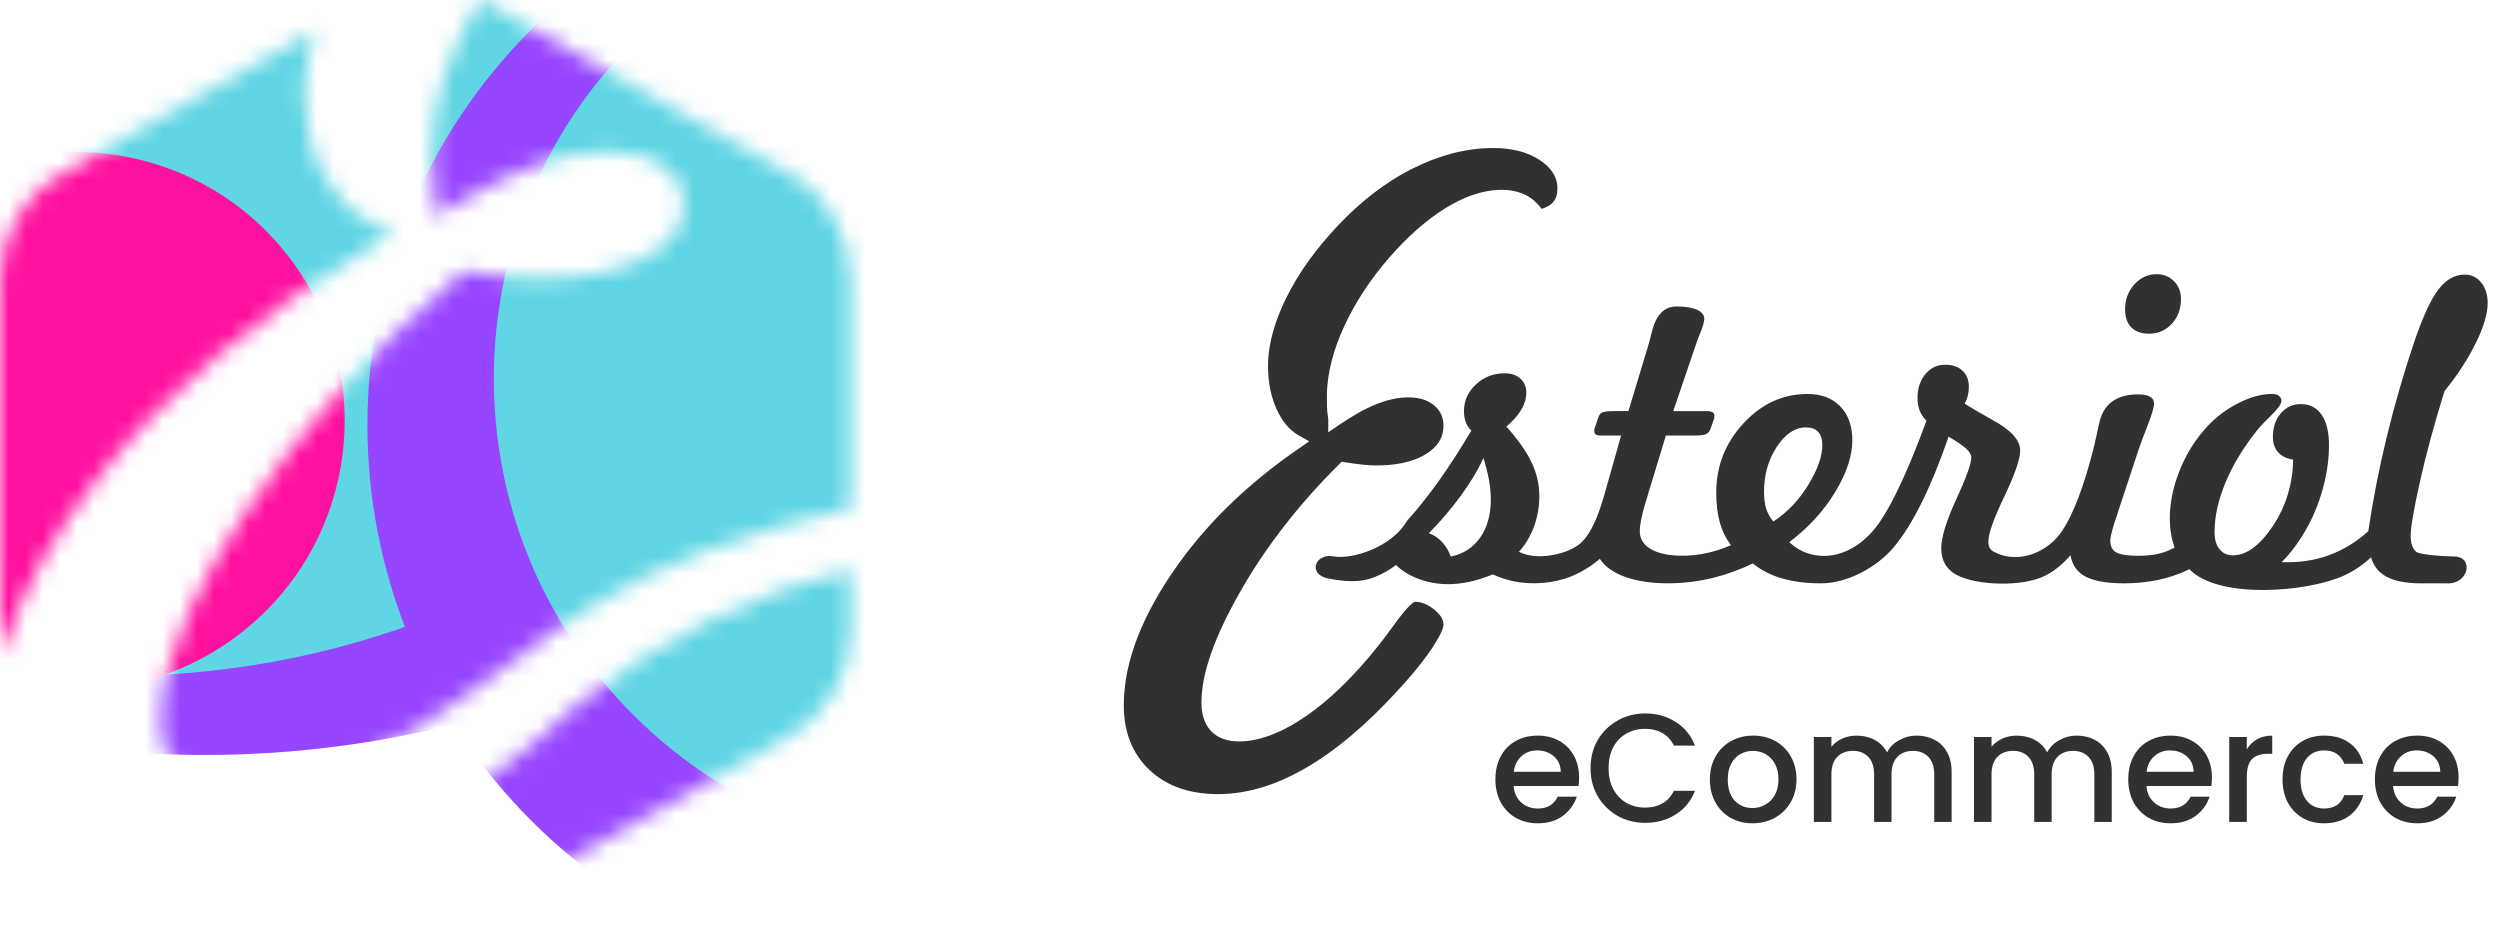 <svg width="146" height="54" viewBox="0 0 146 54" fill="none" xmlns="http://www.w3.org/2000/svg">
<path d="M125.509 19.488C125.061 19.488 124.716 19.365 124.47 19.122C124.229 18.877 124.105 18.531 124.105 18.078C124.105 17.5 124.284 17.008 124.645 16.612C125.005 16.212 125.439 16.013 125.941 16.013C126.349 16.013 126.689 16.149 126.961 16.421C127.234 16.691 127.369 17.04 127.369 17.464C127.369 18.039 127.191 18.518 126.834 18.909C126.477 19.294 126.038 19.488 125.509 19.488Z" fill="#313131"/>
<path d="M103.566 30.454C104.37 29.93 105.048 29.22 105.599 28.324C106.15 27.429 106.424 26.651 106.424 25.984C106.424 25.651 106.342 25.398 106.18 25.222C106.017 25.048 105.783 24.961 105.474 24.961C104.827 24.961 104.26 25.339 103.765 26.095C103.268 26.848 103.019 27.726 103.019 28.724C103.019 29.105 103.062 29.431 103.145 29.707C103.232 29.981 103.371 30.232 103.566 30.454ZM83.451 31.139C83.747 31.25 83.998 31.416 84.212 31.647C84.425 31.873 84.596 32.159 84.731 32.5C85.458 32.353 86.028 31.983 86.441 31.397C86.857 30.805 87.064 30.064 87.064 29.163C87.064 28.815 87.027 28.447 86.961 28.053C86.889 27.665 86.782 27.228 86.635 26.749C86.334 27.415 85.906 28.129 85.359 28.887C84.807 29.645 84.173 30.399 83.451 31.139ZM77.556 33.785C76.308 33.513 76.842 32.256 77.918 32.5C79.038 32.673 81.316 31.927 82.189 30.39C83.387 29.077 84.632 27.328 85.925 25.147C85.769 24.992 85.658 24.822 85.597 24.639C85.528 24.458 85.496 24.246 85.496 24.008C85.496 23.402 85.73 22.882 86.194 22.45C86.659 22.018 87.218 21.8 87.868 21.8C88.253 21.8 88.562 21.902 88.792 22.109C89.017 22.311 89.135 22.588 89.135 22.937C89.135 23.262 89.038 23.592 88.844 23.925C88.65 24.258 88.355 24.587 87.972 24.913C88.653 25.671 89.145 26.371 89.446 27.011C89.748 27.65 89.898 28.305 89.898 28.978C89.898 29.593 89.791 30.189 89.581 30.764C89.366 31.342 89.073 31.826 88.705 32.223C88.879 32.313 89.086 32.385 89.319 32.428C90.246 32.621 91.76 32.298 92.412 31.624C92.895 31.124 93.323 30.212 93.696 28.887L94.672 25.437H93.541C93.371 25.437 93.256 25.416 93.192 25.373C93.133 25.329 93.101 25.253 93.101 25.146C93.101 25.13 93.101 25.111 93.104 25.087C93.109 25.063 93.126 25.019 93.149 24.949L93.335 24.393C93.379 24.246 93.458 24.143 93.573 24.088C93.684 24.036 93.905 24.008 94.24 24.008H95.1L96.237 20.246C96.301 20.044 96.376 19.765 96.46 19.408C96.703 18.401 97.181 17.898 97.904 17.898C98.416 17.898 98.811 17.959 99.102 18.088C99.387 18.218 99.53 18.396 99.53 18.631C99.53 18.785 99.443 19.082 99.264 19.523C99.168 19.758 99.102 19.944 99.054 20.084L97.718 24.009H99.669C99.815 24.009 99.928 24.029 100.007 24.073C100.081 24.117 100.121 24.184 100.121 24.275C100.121 24.315 100.121 24.351 100.116 24.383C100.112 24.41 100.105 24.442 100.097 24.473L99.898 25.032C99.855 25.178 99.768 25.282 99.645 25.346C99.522 25.405 99.304 25.437 98.995 25.437H97.286L96.147 29.188C96.017 29.608 95.918 29.97 95.857 30.274C95.794 30.58 95.763 30.83 95.763 31.024C95.763 31.464 95.974 31.81 96.394 32.06C97.273 32.58 98.805 32.514 99.767 32.278C100.219 32.171 100.661 32.024 101.088 31.837C100.793 31.448 100.576 31.008 100.438 30.514C100.299 30.018 100.228 29.438 100.228 28.772C100.228 27.221 100.754 25.873 101.815 24.726C102.874 23.581 104.119 23.009 105.562 23.009C106.366 23.009 107.005 23.251 107.474 23.736C107.942 24.22 108.176 24.881 108.176 25.714C108.176 26.629 107.842 27.638 107.172 28.74C106.501 29.846 105.609 30.819 104.491 31.663C104.816 31.964 105.172 32.179 105.553 32.309C107.219 32.858 108.791 31.901 109.741 30.539C110.539 29.397 111.457 27.411 112.506 24.574C112.328 24.395 112.197 24.198 112.11 23.984C112.027 23.767 111.982 23.52 111.982 23.238C111.982 22.683 112.136 22.218 112.442 21.85C112.748 21.48 113.133 21.3 113.598 21.3C114.025 21.3 114.362 21.414 114.608 21.648C114.858 21.879 114.98 22.191 114.98 22.577C114.98 22.764 114.962 22.937 114.922 23.096C114.887 23.256 114.823 23.413 114.738 23.576C115.131 23.826 115.642 24.124 116.271 24.473C117.408 25.082 117.979 25.689 117.979 26.296C117.979 26.808 117.669 27.707 117.051 29.001C116.428 30.294 116.119 31.175 116.119 31.638C116.119 31.92 116.226 32.115 116.44 32.224C117.89 32.99 119.613 32.245 120.445 30.983C121.092 30.003 121.703 28.39 122.274 26.146C122.362 25.788 122.46 25.337 122.577 24.785C122.81 23.615 123.571 23.031 124.869 23.031C125.169 23.031 125.399 23.075 125.558 23.167C125.717 23.254 125.796 23.385 125.796 23.555C125.796 23.785 125.663 24.24 125.395 24.911C125.13 25.585 124.938 26.109 124.821 26.481L123.707 29.849L123.664 29.988C123.382 30.801 123.243 31.329 123.243 31.571C123.243 31.896 123.349 32.122 123.568 32.249C124.07 32.541 125.478 32.491 126.081 32.335C126.418 32.252 126.724 32.133 126.993 31.978C126.904 31.72 126.832 31.451 126.788 31.169C126.741 30.887 126.717 30.586 126.717 30.269C126.717 29.409 126.891 28.516 127.244 27.596C127.598 26.675 128.08 25.855 128.692 25.145C129.228 24.511 129.866 23.994 130.611 23.598C131.352 23.204 132.046 23.007 132.688 23.007C132.858 23.007 132.993 23.042 133.089 23.119C133.187 23.19 133.235 23.288 133.235 23.412C133.235 23.582 133.049 23.851 132.673 24.221C132.296 24.59 132.006 24.894 131.803 25.145C131.007 26.145 130.396 27.154 129.967 28.182C129.543 29.209 129.33 30.173 129.33 31.07C129.33 31.498 129.423 31.831 129.615 32.068C129.804 32.31 130.068 32.43 130.4 32.43C131.197 32.43 131.973 31.858 132.736 30.716C133.498 29.574 133.89 28.281 133.922 26.843C133.533 26.779 133.241 26.636 133.038 26.409C132.835 26.183 132.736 25.882 132.736 25.506C132.736 24.955 132.892 24.498 133.2 24.137C133.509 23.776 133.901 23.598 134.374 23.598C134.894 23.598 135.293 23.808 135.583 24.224C135.869 24.645 136.013 25.228 136.013 25.982C136.013 26.918 135.863 27.874 135.565 28.845C135.267 29.817 134.847 30.709 134.303 31.526C133.967 32.035 133.615 32.469 133.248 32.829C135.212 32.904 136.863 32.316 138.309 31.022C138.565 29.266 138.919 27.45 139.371 25.581C139.823 23.71 140.358 21.86 140.969 20.034C141.481 18.523 141.96 17.479 142.405 16.901C142.848 16.325 143.363 16.036 143.944 16.036C144.334 16.036 144.649 16.19 144.904 16.5C145.153 16.808 145.28 17.21 145.28 17.697C145.28 18.301 145.056 19.071 144.603 20.002C144.147 20.937 143.535 21.881 142.758 22.845C142.165 24.756 141.683 26.513 141.327 28.119C140.966 29.721 140.784 30.786 140.784 31.312C140.784 31.733 140.89 32.034 141.1 32.22C141.308 32.406 142.803 32.498 143.29 32.498C144.495 32.484 144.216 34.16 142.84 34.068H141.427C140.558 34.068 139.884 33.946 139.405 33.696C138.925 33.45 138.611 33.064 138.473 32.545C137.96 33.018 137.416 33.381 136.833 33.636C134.763 34.565 129.589 35.027 127.857 33.242C126.679 33.828 125.361 34.067 124.056 34.067C123.058 34.067 122.307 33.937 121.807 33.679C121.309 33.418 121.011 33.001 120.92 32.426C120.459 32.955 119.968 33.354 119.437 33.621C118.126 34.285 115.462 34.2 114.285 33.586C113.675 33.263 113.369 32.745 113.369 32.022C113.369 31.379 113.662 30.424 114.246 29.159C114.828 27.893 115.123 27.08 115.123 26.723C115.123 26.553 115.022 26.378 114.821 26.196C114.618 26.013 114.277 25.784 113.798 25.502C112.763 28.499 111.692 30.657 110.585 31.97C109.616 33.123 107.883 34.067 106.366 34.067C105.498 34.067 104.737 33.972 104.077 33.782C103.419 33.591 102.849 33.298 102.368 32.906C101.619 33.263 100.866 33.537 100.107 33.731C98.565 34.128 96.472 34.235 94.941 33.703C94.243 33.457 93.738 33.104 93.429 32.635C92.934 33.063 92.386 33.401 91.787 33.648C90.755 34.079 89.465 34.171 88.366 33.942C87.973 33.855 87.576 33.724 87.18 33.546C86.708 33.739 86.251 33.882 85.816 33.978C85.38 34.068 84.97 34.116 84.59 34.116C83.988 34.116 83.413 34.017 82.873 33.818C82.33 33.621 81.882 33.346 81.525 32.998C81.151 33.283 80.743 33.518 80.291 33.696C79.843 33.875 79.128 34.095 77.556 33.785Z" fill="#313131"/>
<path d="M77.57 24.451C77.565 24.427 77.561 24.402 77.555 24.377C77.485 23.938 77.491 23.575 77.491 23.139C77.491 21.762 77.899 20.392 78.46 19.147C79.136 17.65 80.055 16.279 81.135 15.042C82.097 13.942 83.207 12.892 84.459 12.128C85.431 11.537 86.539 11.087 87.692 11.087C88.189 11.087 88.69 11.174 89.133 11.406C89.495 11.595 89.791 11.876 90.034 12.197C90.281 12.119 90.529 12.001 90.692 11.82C90.894 11.596 90.954 11.294 90.954 11.001C90.954 10.282 90.537 9.769 89.961 9.376C89.155 8.825 88.175 8.645 87.212 8.645C85.572 8.645 84.004 9.094 82.542 9.821C80.849 10.661 79.378 11.848 78.09 13.222C76.913 14.476 75.862 15.872 75.104 17.422C74.51 18.637 74.052 20 74.052 21.367C74.052 22.24 74.196 23.107 74.558 23.905C74.842 24.529 75.248 25.092 75.853 25.433L76.46 25.775L75.886 26.169C72.96 28.174 70.365 30.606 68.385 33.563C66.892 35.791 65.629 38.442 65.629 41.178C65.629 42.634 66.049 43.941 67.123 44.959C68.226 46.005 69.642 46.376 71.136 46.376C72.911 46.376 74.584 45.797 76.115 44.931C78.108 43.803 79.902 42.184 81.454 40.515C82.208 39.706 82.964 38.838 83.585 37.922C83.777 37.638 84.299 36.837 84.299 36.486C84.299 36.116 84.042 35.826 83.77 35.608C83.443 35.345 83.072 35.146 82.642 35.146C82.36 35.2 81.647 36.165 81.486 36.39C80.845 37.286 80.162 38.161 79.422 38.98C78.349 40.171 77.124 41.313 75.757 42.158C74.749 42.779 73.567 43.298 72.364 43.298C71.756 43.298 71.15 43.147 70.721 42.69C70.296 42.234 70.164 41.628 70.164 41.021C70.164 38.896 71.387 36.386 72.415 34.578C73.976 31.829 75.958 29.347 78.197 27.12L78.352 26.965L78.569 26.999C78.929 27.054 79.296 27.11 79.66 27.145C79.895 27.169 80.131 27.183 80.367 27.183C81.357 27.183 82.467 27.037 83.317 26.491C83.919 26.106 84.299 25.597 84.299 24.866C84.299 24.386 84.133 24 83.766 23.684C83.345 23.321 82.794 23.207 82.25 23.207C81.63 23.207 81.021 23.353 80.444 23.576C79.675 23.876 78.928 24.324 78.246 24.786L77.569 25.244L77.57 24.451Z" fill="#313131"/>
<path d="M92.219 45.399C92.219 45.585 92.207 45.753 92.183 45.903H88.394C88.424 46.299 88.571 46.617 88.835 46.857C89.099 47.097 89.423 47.217 89.807 47.217C90.359 47.217 90.749 46.986 90.977 46.524H92.084C91.934 46.98 91.661 47.355 91.265 47.649C90.875 47.937 90.389 48.081 89.807 48.081C89.333 48.081 88.907 47.976 88.529 47.766C88.157 47.55 87.863 47.25 87.647 46.866C87.437 46.476 87.332 46.026 87.332 45.516C87.332 45.006 87.434 44.559 87.638 44.175C87.848 43.785 88.139 43.485 88.511 43.275C88.889 43.065 89.321 42.96 89.807 42.96C90.275 42.96 90.692 43.062 91.058 43.266C91.424 43.47 91.709 43.758 91.913 44.13C92.117 44.496 92.219 44.919 92.219 45.399ZM91.148 45.075C91.142 44.697 91.007 44.394 90.743 44.166C90.479 43.938 90.152 43.824 89.762 43.824C89.408 43.824 89.105 43.938 88.853 44.166C88.601 44.388 88.451 44.691 88.403 45.075H91.148Z" fill="#313131"/>
<path d="M92.887 44.859C92.887 44.247 93.028 43.698 93.31 43.212C93.598 42.726 93.985 42.348 94.471 42.078C94.963 41.802 95.5 41.664 96.082 41.664C96.748 41.664 97.339 41.829 97.855 42.159C98.377 42.483 98.755 42.945 98.989 43.545H97.756C97.594 43.215 97.369 42.969 97.081 42.807C96.793 42.645 96.46 42.564 96.082 42.564C95.668 42.564 95.299 42.657 94.975 42.843C94.651 43.029 94.396 43.296 94.21 43.644C94.03 43.992 93.94 44.397 93.94 44.859C93.94 45.321 94.03 45.726 94.21 46.074C94.396 46.422 94.651 46.692 94.975 46.884C95.299 47.07 95.668 47.163 96.082 47.163C96.46 47.163 96.793 47.082 97.081 46.92C97.369 46.758 97.594 46.512 97.756 46.182H98.989C98.755 46.782 98.377 47.244 97.855 47.568C97.339 47.892 96.748 48.054 96.082 48.054C95.494 48.054 94.957 47.919 94.471 47.649C93.985 47.373 93.598 46.992 93.31 46.506C93.028 46.02 92.887 45.471 92.887 44.859Z" fill="#313131"/>
<path d="M102.341 48.081C101.873 48.081 101.45 47.976 101.072 47.766C100.694 47.55 100.397 47.25 100.181 46.866C99.965 46.476 99.857 46.026 99.857 45.516C99.857 45.012 99.968 44.565 100.19 44.175C100.412 43.785 100.715 43.485 101.099 43.275C101.483 43.065 101.912 42.96 102.386 42.96C102.86 42.96 103.289 43.065 103.673 43.275C104.057 43.485 104.36 43.785 104.582 44.175C104.804 44.565 104.915 45.012 104.915 45.516C104.915 46.02 104.801 46.467 104.573 46.857C104.345 47.247 104.033 47.55 103.637 47.766C103.247 47.976 102.815 48.081 102.341 48.081ZM102.341 47.19C102.605 47.19 102.851 47.127 103.079 47.001C103.313 46.875 103.502 46.686 103.646 46.434C103.79 46.182 103.862 45.876 103.862 45.516C103.862 45.156 103.793 44.853 103.655 44.607C103.517 44.355 103.334 44.166 103.106 44.04C102.878 43.914 102.632 43.851 102.368 43.851C102.104 43.851 101.858 43.914 101.63 44.04C101.408 44.166 101.231 44.355 101.099 44.607C100.967 44.853 100.901 45.156 100.901 45.516C100.901 46.05 101.036 46.464 101.306 46.758C101.582 47.046 101.927 47.19 102.341 47.19Z" fill="#313131"/>
<path d="M111.932 42.96C112.322 42.96 112.67 43.041 112.976 43.203C113.288 43.365 113.531 43.605 113.705 43.923C113.885 44.241 113.975 44.625 113.975 45.075V48H112.958V45.228C112.958 44.784 112.847 44.445 112.625 44.211C112.403 43.971 112.1 43.851 111.716 43.851C111.332 43.851 111.026 43.971 110.798 44.211C110.576 44.445 110.465 44.784 110.465 45.228V48H109.448V45.228C109.448 44.784 109.337 44.445 109.115 44.211C108.893 43.971 108.59 43.851 108.206 43.851C107.822 43.851 107.516 43.971 107.288 44.211C107.066 44.445 106.955 44.784 106.955 45.228V48H105.929V43.041H106.955V43.608C107.123 43.404 107.336 43.245 107.594 43.131C107.852 43.017 108.128 42.96 108.422 42.96C108.818 42.96 109.172 43.044 109.484 43.212C109.796 43.38 110.036 43.623 110.204 43.941C110.354 43.641 110.588 43.404 110.906 43.23C111.224 43.05 111.566 42.96 111.932 42.96Z" fill="#313131"/>
<path d="M121.283 42.96C121.673 42.96 122.021 43.041 122.327 43.203C122.639 43.365 122.882 43.605 123.056 43.923C123.236 44.241 123.326 44.625 123.326 45.075V48H122.309V45.228C122.309 44.784 122.198 44.445 121.976 44.211C121.754 43.971 121.451 43.851 121.067 43.851C120.683 43.851 120.377 43.971 120.149 44.211C119.927 44.445 119.816 44.784 119.816 45.228V48H118.799V45.228C118.799 44.784 118.688 44.445 118.466 44.211C118.244 43.971 117.941 43.851 117.557 43.851C117.173 43.851 116.867 43.971 116.639 44.211C116.417 44.445 116.306 44.784 116.306 45.228V48H115.28V43.041H116.306V43.608C116.474 43.404 116.687 43.245 116.945 43.131C117.203 43.017 117.479 42.96 117.773 42.96C118.169 42.96 118.523 43.044 118.835 43.212C119.147 43.38 119.387 43.623 119.555 43.941C119.705 43.641 119.939 43.404 120.257 43.23C120.575 43.05 120.917 42.96 121.283 42.96Z" fill="#313131"/>
<path d="M129.177 45.399C129.177 45.585 129.165 45.753 129.141 45.903H125.352C125.382 46.299 125.529 46.617 125.793 46.857C126.057 47.097 126.381 47.217 126.765 47.217C127.317 47.217 127.707 46.986 127.935 46.524H129.042C128.892 46.98 128.619 47.355 128.223 47.649C127.833 47.937 127.347 48.081 126.765 48.081C126.291 48.081 125.865 47.976 125.487 47.766C125.115 47.55 124.821 47.25 124.605 46.866C124.395 46.476 124.29 46.026 124.29 45.516C124.29 45.006 124.392 44.559 124.596 44.175C124.806 43.785 125.097 43.485 125.469 43.275C125.847 43.065 126.279 42.96 126.765 42.96C127.233 42.96 127.65 43.062 128.016 43.266C128.382 43.47 128.667 43.758 128.871 44.13C129.075 44.496 129.177 44.919 129.177 45.399ZM128.106 45.075C128.1 44.697 127.965 44.394 127.701 44.166C127.437 43.938 127.11 43.824 126.72 43.824C126.366 43.824 126.063 43.938 125.811 44.166C125.559 44.388 125.409 44.691 125.361 45.075H128.106Z" fill="#313131"/>
<path d="M131.213 43.761C131.363 43.509 131.561 43.314 131.807 43.176C132.059 43.032 132.356 42.96 132.698 42.96V44.022H132.437C132.035 44.022 131.729 44.124 131.519 44.328C131.315 44.532 131.213 44.886 131.213 45.39V48H130.187V43.041H131.213V43.761Z" fill="#313131"/>
<path d="M133.299 45.516C133.299 45.006 133.401 44.559 133.605 44.175C133.815 43.785 134.103 43.485 134.469 43.275C134.835 43.065 135.255 42.96 135.729 42.96C136.329 42.96 136.824 43.104 137.214 43.392C137.61 43.674 137.877 44.079 138.015 44.607H136.908C136.818 44.361 136.674 44.169 136.476 44.031C136.278 43.893 136.029 43.824 135.729 43.824C135.309 43.824 134.973 43.974 134.721 44.274C134.475 44.568 134.352 44.982 134.352 45.516C134.352 46.05 134.475 46.467 134.721 46.767C134.973 47.067 135.309 47.217 135.729 47.217C136.323 47.217 136.716 46.956 136.908 46.434H138.015C137.871 46.938 137.601 47.34 137.205 47.64C136.809 47.934 136.317 48.081 135.729 48.081C135.255 48.081 134.835 47.976 134.469 47.766C134.103 47.55 133.815 47.25 133.605 46.866C133.401 46.476 133.299 46.026 133.299 45.516Z" fill="#313131"/>
<path d="M143.582 45.399C143.582 45.585 143.57 45.753 143.546 45.903H139.757C139.787 46.299 139.934 46.617 140.198 46.857C140.462 47.097 140.786 47.217 141.17 47.217C141.722 47.217 142.112 46.986 142.34 46.524H143.447C143.297 46.98 143.024 47.355 142.628 47.649C142.238 47.937 141.752 48.081 141.17 48.081C140.696 48.081 140.27 47.976 139.892 47.766C139.52 47.55 139.226 47.25 139.01 46.866C138.8 46.476 138.695 46.026 138.695 45.516C138.695 45.006 138.797 44.559 139.001 44.175C139.211 43.785 139.502 43.485 139.874 43.275C140.252 43.065 140.684 42.96 141.17 42.96C141.638 42.96 142.055 43.062 142.421 43.266C142.787 43.47 143.072 43.758 143.276 44.13C143.48 44.496 143.582 44.919 143.582 45.399ZM142.511 45.075C142.505 44.697 142.37 44.394 142.106 44.166C141.842 43.938 141.515 43.824 141.125 43.824C140.771 43.824 140.468 43.938 140.216 44.166C139.964 44.388 139.814 44.691 139.766 45.075H142.511Z" fill="#313131"/>
<mask id="mask0_217_473" style="mask-type:alpha" maskUnits="userSpaceOnUse" x="0" y="0" width="50" height="54">
<path d="M46.187 30.544C47.367 30.218 48.525 29.946 49.669 29.712V26.564V16.37H49.651C49.659 15.188 49.38 14.014 48.853 12.994C48.255 11.833 47.342 10.84 46.159 10.176L44.245 9.099L44.241 9.1L37.06 5.06L28.063 0L28.058 0.01C28.052 0.006 28.046 0.003 28.039 0C27.786 0.425 27.541 0.853 27.313 1.288C26.098 3.611 25.217 6.161 25.217 8.727C25.217 9.538 25.204 10.215 25.356 11.032C25.365 11.079 25.377 11.126 25.387 11.173V12.647L26.849 11.794C28.322 10.933 29.934 10.098 31.598 9.541C32.842 9.123 34.157 8.851 35.498 8.851C36.672 8.851 37.862 9.066 38.772 9.743C39.562 10.329 39.923 11.046 39.923 11.945C39.923 13.305 39.1 14.252 37.8 14.971C35.962 15.989 33.569 16.262 31.428 16.262C30.919 16.262 30.41 16.235 29.902 16.192C29.117 16.125 28.323 16.018 27.543 15.916L27.076 15.854L26.741 16.142C21.903 20.291 17.625 24.915 14.251 30.038C12.032 33.407 9.393 38.085 9.393 42.045C9.393 43.174 9.676 44.307 10.596 45.154C11.521 46.005 12.829 46.29 14.143 46.29C16.744 46.29 19.294 45.322 21.47 44.164C30.964 39.104 32.856 34.225 46.187 30.544Z" fill="white"/>
<path d="M33.778 41.103C30.424 44.21 26.55 47.229 22.247 49.328C20.851 50.01 19.4 50.594 17.902 51.045L21.606 53.129L21.612 53.119C22.524 53.651 23.546 53.954 24.608 53.995C25.761 54.04 26.912 53.782 27.972 53.185L31.806 51.027L31.804 51.024L37.062 48.067L46.062 43.004L46.056 42.995C47.16 42.399 48.078 41.487 48.711 40.373L48.719 40.377C49.319 39.318 49.67 38.081 49.67 36.797V33.263C44.219 34.602 38.988 36.953 33.778 41.103Z" fill="white"/>
<path d="M0.16 38.23C1.12 34.614 3.199 31.171 5.548 28.147C9.825 22.639 15.43 18.108 21.748 14.37L22.987 13.637L21.679 13.001C20.369 12.363 19.492 11.317 18.881 10.155C18.099 8.665 17.788 7.051 17.788 5.423C17.788 4.205 18.016 2.989 18.393 1.802L17.865 2.099L17.866 2.102L12.609 5.059L3.609 10.124L3.615 10.133C2.505 10.732 1.585 11.649 0.95 12.771C0.35 13.83 0 15.061 0 16.331V26.564V36.758H0.019C0.015 37.254 0.065 37.747 0.16 38.23Z" fill="white"/>
</mask>
<g mask="url(#mask0_217_473)">
<g filter="url(#filter0_f_217_473)">
<path d="M48.285 31.755C22.118 51.817 -15.376 46.891 -35.46 20.752C-55.544 -5.387 -50.612 -42.84 -24.445 -62.902C1.723 -82.964 39.217 -78.038 59.3 -51.899C79.384 -25.76 74.452 11.693 48.285 31.755Z" fill="#9746FF"/>
</g>
<g filter="url(#filter1_f_217_473)">
<path d="M-33.47 19.634C-16.401 41.85 15.467 46.038 37.708 28.986C59.948 11.935 64.14 -19.898 47.07 -42.115C30 -64.332 -1.867 -68.519 -24.108 -51.467C-46.349 -34.416 -50.54 -2.583 -33.47 19.634Z" fill="#60D5E4"/>
</g>
<g filter="url(#filter2_f_217_473)">
<path d="M-8.067 34.142C-2.78 41.023 7.09 42.32 13.979 37.038C20.867 31.757 22.165 21.898 16.878 15.016C11.591 8.135 1.721 6.838 -5.168 12.12C-12.056 17.401 -13.354 27.261 -8.067 34.142Z" fill="#FF11A0"/>
</g>
<g filter="url(#filter3_f_217_473)">
<path d="M31.042 1.71C43.823 -11.057 64.544 -11.057 77.325 1.71C90.106 14.477 90.106 35.176 77.325 47.943C64.544 60.709 43.823 60.709 31.042 47.943C18.262 35.176 18.262 14.477 31.042 1.71Z" fill="#9746FF"/>
</g>
<g filter="url(#filter4_f_217_473)">
<path d="M76.324 2.46C65.462 -8.391 47.85 -8.391 36.987 2.46C26.124 13.311 26.124 30.904 36.987 41.755C47.85 52.605 65.462 52.605 76.324 41.755C87.187 30.904 87.187 13.311 76.324 2.46Z" fill="#60D5E4"/>
</g>
<g filter="url(#filter5_f_217_473)">
<path d="M61.485 -3.609C58.12 -6.97 52.665 -6.97 49.301 -3.609C45.936 -0.248 45.936 5.201 49.301 8.562C52.665 11.923 58.12 11.923 61.485 8.562C64.849 5.201 64.849 -0.248 61.485 -3.609Z" fill="#FF11A0"/>
</g>
</g>
<defs>
<filter id="filter0_f_217_473" x="-79.276" y="-106.706" width="182.393" height="182.264" filterUnits="userSpaceOnUse" color-interpolation-filters="sRGB">
<feFlood flood-opacity="0" result="BackgroundImageFix"/>
<feBlend mode="normal" in="SourceGraphic" in2="BackgroundImageFix" result="shape"/>
<feGaussianBlur stdDeviation="15.734" result="effect1_foregroundBlur_217_473"/>
</filter>
<filter id="filter1_f_217_473" x="-69.141" y="-87.126" width="151.881" height="151.771" filterUnits="userSpaceOnUse" color-interpolation-filters="sRGB">
<feFlood flood-opacity="0" result="BackgroundImageFix"/>
<feBlend mode="normal" in="SourceGraphic" in2="BackgroundImageFix" result="shape"/>
<feGaussianBlur stdDeviation="12.587" result="effect1_foregroundBlur_217_473"/>
</filter>
<filter id="filter2_f_217_473" x="-36.492" y="-16.302" width="81.795" height="81.761" filterUnits="userSpaceOnUse" color-interpolation-filters="sRGB">
<feFlood flood-opacity="0" result="BackgroundImageFix"/>
<feBlend mode="normal" in="SourceGraphic" in2="BackgroundImageFix" result="shape"/>
<feGaussianBlur stdDeviation="12.587" result="effect1_foregroundBlur_217_473"/>
</filter>
<filter id="filter3_f_217_473" x="-10.01" y="-39.332" width="128.388" height="128.317" filterUnits="userSpaceOnUse" color-interpolation-filters="sRGB">
<feFlood flood-opacity="0" result="BackgroundImageFix"/>
<feBlend mode="normal" in="SourceGraphic" in2="BackgroundImageFix" result="shape"/>
<feGaussianBlur stdDeviation="15.734" result="effect1_foregroundBlur_217_473"/>
</filter>
<filter id="filter4_f_217_473" x="3.666" y="-30.852" width="105.978" height="105.919" filterUnits="userSpaceOnUse" color-interpolation-filters="sRGB">
<feFlood flood-opacity="0" result="BackgroundImageFix"/>
<feBlend mode="normal" in="SourceGraphic" in2="BackgroundImageFix" result="shape"/>
<feGaussianBlur stdDeviation="12.587" result="effect1_foregroundBlur_217_473"/>
</filter>
<filter id="filter5_f_217_473" x="21.604" y="-31.303" width="67.578" height="67.56" filterUnits="userSpaceOnUse" color-interpolation-filters="sRGB">
<feFlood flood-opacity="0" result="BackgroundImageFix"/>
<feBlend mode="normal" in="SourceGraphic" in2="BackgroundImageFix" result="shape"/>
<feGaussianBlur stdDeviation="12.587" result="effect1_foregroundBlur_217_473"/>
</filter>
</defs>
</svg>
